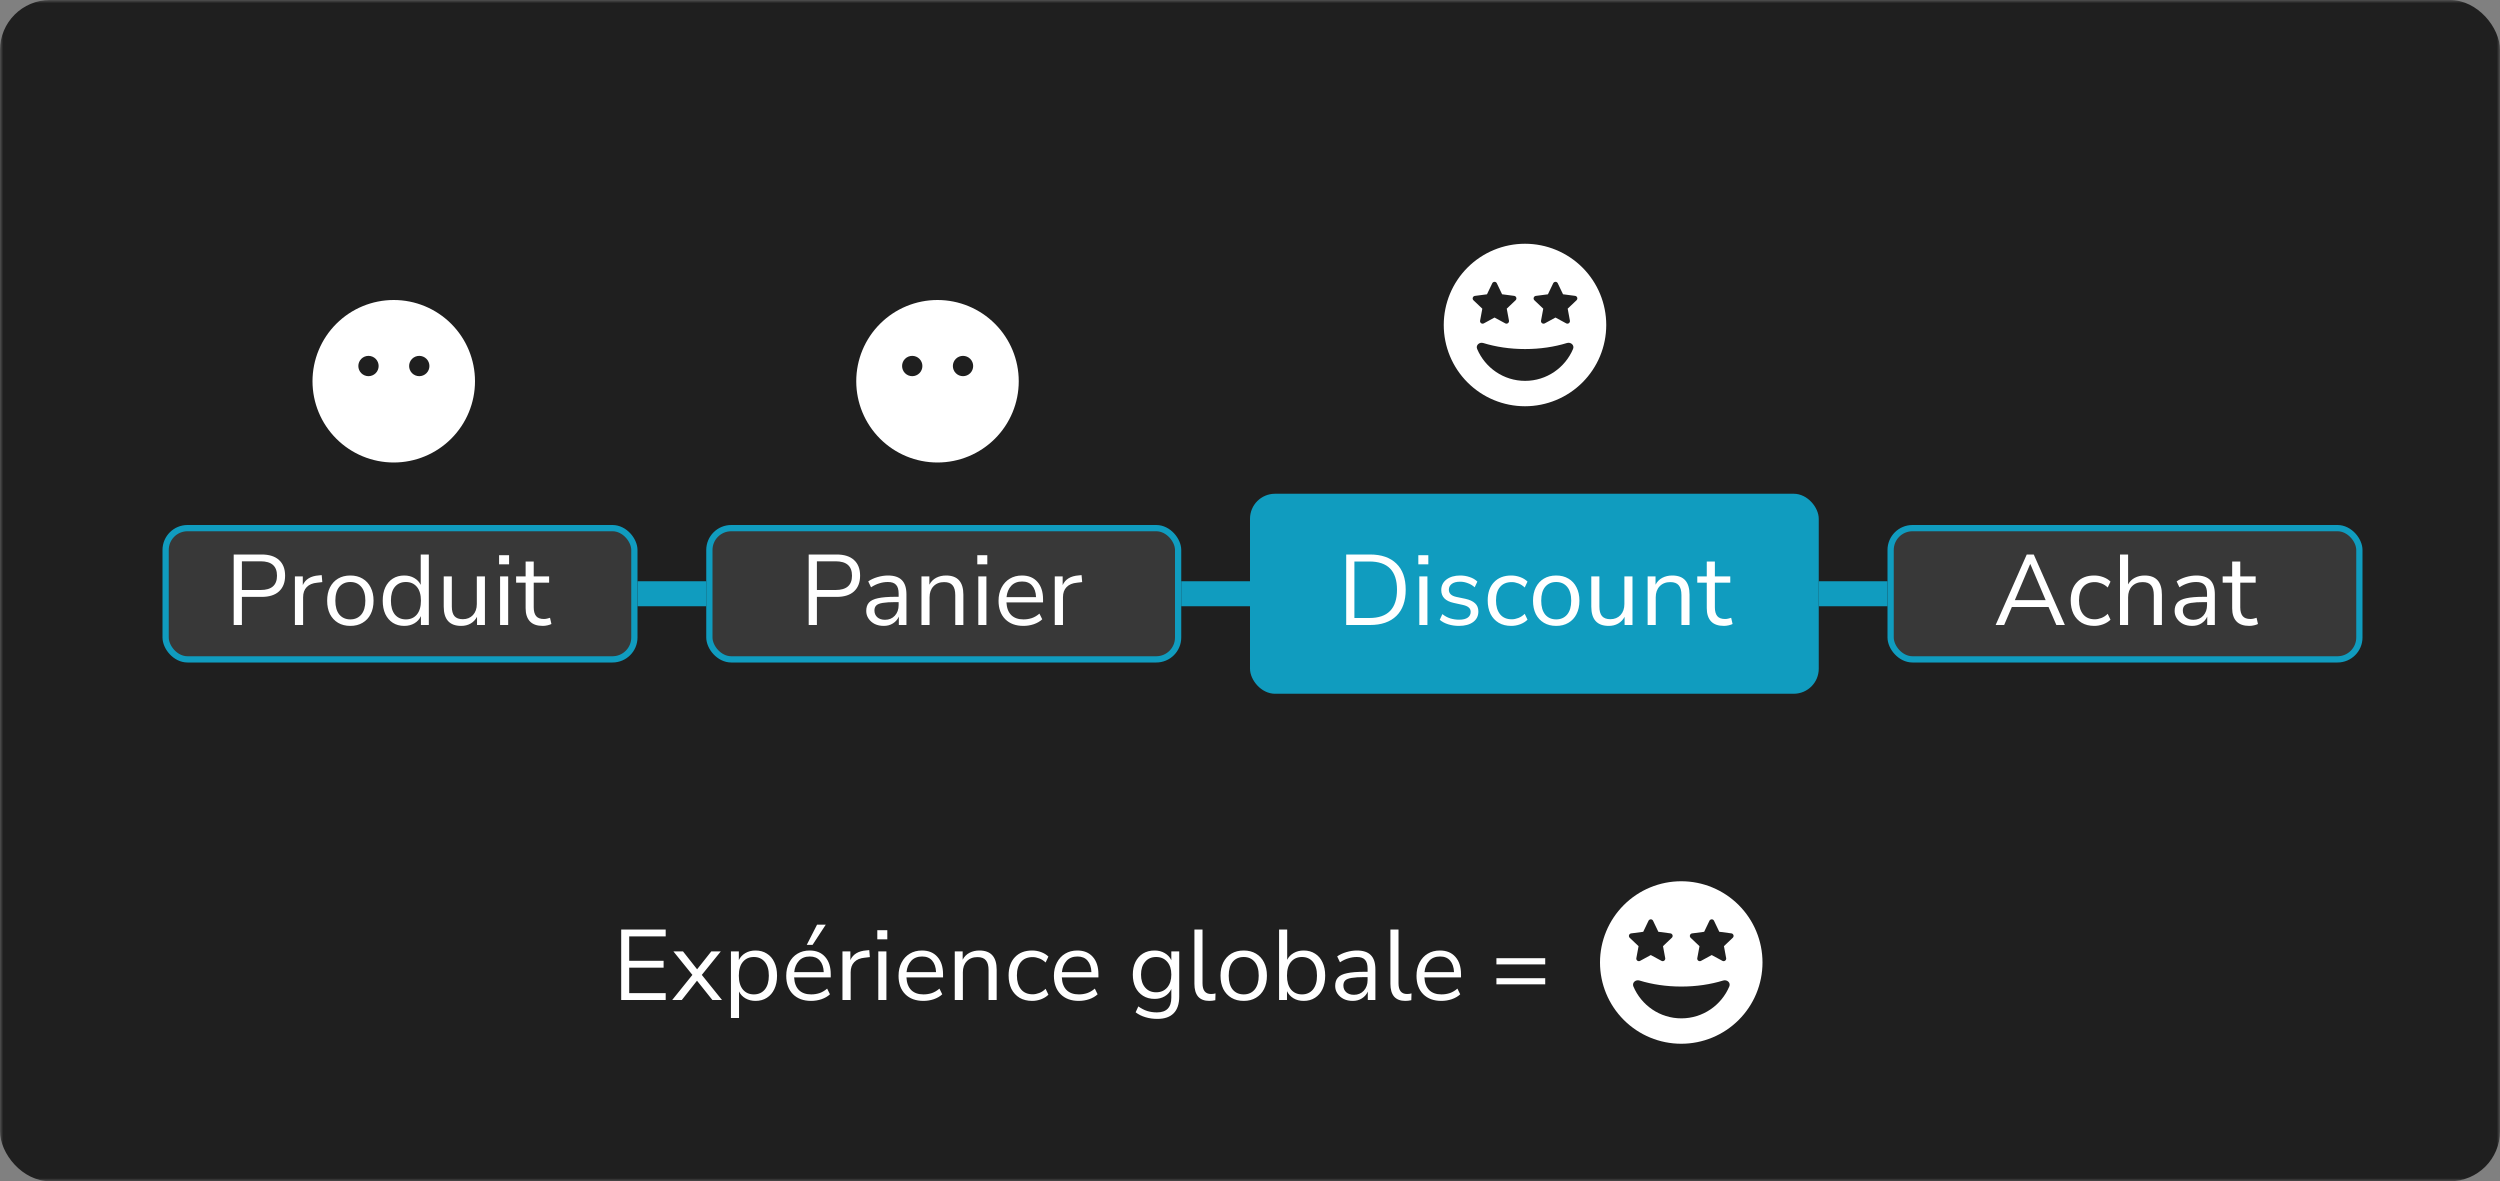 <svg width="400" height="189" viewBox="0 0 400 189" fill="none" xmlns="http://www.w3.org/2000/svg">
<rect x="0" y="0" width="400" height="189" fill="#808080" stroke="none"/>
<mask id="mask0_289_4032" style="mask-type:alpha" maskUnits="userSpaceOnUse" x="0" y="0" width="400" height="189">
<rect width="400" height="189" fill="black"/>
</mask>
<g mask="url(#mask0_289_4032)">
<rect width="400" height="189" rx="8" fill="#1F1F1F"/>
<rect x="26.5" y="84.5" width="75" height="21" rx="3.5" fill="#383838" stroke="#109CBF"/>
<rect x="113.5" y="84.5" width="75" height="21" rx="3.5" fill="#383838" stroke="#109CBF"/>
<rect x="200" y="79" width="91" height="32" rx="4" fill="#109CBF"/>
<rect x="302.5" y="84.5" width="75" height="21" rx="3.5" fill="#383838" stroke="#109CBF"/>
<rect x="102" y="93" width="11" height="4" fill="#109CBF"/>
<rect x="189" y="93" width="11" height="4" fill="#109CBF"/>
<rect x="291" y="93" width="11" height="4" fill="#109CBF"/>
<path d="M37.392 100V88.72H41.856C43.072 88.72 44 89.013 44.64 89.6C45.291 90.187 45.616 91.024 45.616 92.112C45.616 93.189 45.291 94.027 44.64 94.624C44 95.211 43.072 95.504 41.856 95.504H38.704V100H37.392ZM38.704 94.4H41.696C43.445 94.4 44.32 93.637 44.32 92.112C44.32 90.576 43.445 89.808 41.696 89.808H38.704V94.4ZM47.185 100V92.224H48.449V93.616C48.865 92.677 49.718 92.16 51.009 92.064L51.473 92.016L51.569 93.136L50.753 93.232C50.017 93.296 49.457 93.531 49.073 93.936C48.689 94.331 48.497 94.875 48.497 95.568V100H47.185ZM56.057 100.144C55.3 100.144 54.644 99.979 54.089 99.648C53.535 99.317 53.103 98.853 52.793 98.256C52.495 97.648 52.345 96.933 52.345 96.112C52.345 95.291 52.495 94.581 52.793 93.984C53.103 93.376 53.535 92.907 54.089 92.576C54.644 92.245 55.3 92.08 56.057 92.08C56.804 92.08 57.455 92.245 58.009 92.576C58.575 92.907 59.007 93.376 59.305 93.984C59.615 94.581 59.769 95.291 59.769 96.112C59.769 96.933 59.615 97.648 59.305 98.256C59.007 98.853 58.575 99.317 58.009 99.648C57.455 99.979 56.804 100.144 56.057 100.144ZM56.057 99.104C56.783 99.104 57.364 98.848 57.801 98.336C58.239 97.813 58.457 97.072 58.457 96.112C58.457 95.141 58.239 94.4 57.801 93.888C57.364 93.376 56.783 93.12 56.057 93.12C55.321 93.12 54.735 93.376 54.297 93.888C53.871 94.4 53.657 95.141 53.657 96.112C53.657 97.072 53.871 97.813 54.297 98.336C54.735 98.848 55.321 99.104 56.057 99.104ZM64.676 100.144C63.983 100.144 63.375 99.979 62.852 99.648C62.34 99.317 61.94 98.853 61.652 98.256C61.375 97.648 61.236 96.933 61.236 96.112C61.236 95.28 61.375 94.565 61.652 93.968C61.94 93.36 62.34 92.896 62.852 92.576C63.375 92.245 63.983 92.08 64.676 92.08C65.284 92.08 65.817 92.213 66.276 92.48C66.745 92.747 67.092 93.115 67.316 93.584V88.72H68.612V100H67.348V98.576C67.124 99.067 66.777 99.451 66.308 99.728C65.839 100.005 65.295 100.144 64.676 100.144ZM64.948 99.104C65.673 99.104 66.255 98.848 66.692 98.336C67.129 97.813 67.348 97.072 67.348 96.112C67.348 95.141 67.129 94.4 66.692 93.888C66.255 93.376 65.673 93.12 64.948 93.12C64.212 93.12 63.625 93.376 63.188 93.888C62.761 94.4 62.548 95.141 62.548 96.112C62.548 97.072 62.761 97.813 63.188 98.336C63.625 98.848 64.212 99.104 64.948 99.104ZM73.796 100.144C71.93 100.144 70.996 99.115 70.996 97.056V92.224H72.292V97.04C72.292 97.733 72.431 98.245 72.708 98.576C72.996 98.907 73.444 99.072 74.052 99.072C74.713 99.072 75.252 98.853 75.668 98.416C76.084 97.968 76.292 97.376 76.292 96.64V92.224H77.588V100H76.324V98.688C76.079 99.157 75.732 99.52 75.284 99.776C74.847 100.021 74.351 100.144 73.796 100.144ZM79.853 90.288V88.832H81.453V90.288H79.853ZM80.013 100V92.224H81.309V100H80.013ZM86.852 100.144C85.934 100.144 85.246 99.904 84.788 99.424C84.329 98.933 84.1 98.229 84.1 97.312V93.232H82.58V92.224H84.1V89.84H85.396V92.224H87.86V93.232H85.396V97.184C85.396 97.792 85.524 98.256 85.78 98.576C86.036 98.885 86.452 99.04 87.028 99.04C87.198 99.04 87.369 99.019 87.54 98.976C87.71 98.933 87.865 98.891 88.004 98.848L88.228 99.84C88.089 99.915 87.886 99.984 87.62 100.048C87.353 100.112 87.097 100.144 86.852 100.144Z" fill="white"/>
<path d="M129.392 100V88.72H133.856C135.072 88.72 136 89.013 136.64 89.6C137.291 90.187 137.616 91.024 137.616 92.112C137.616 93.189 137.291 94.027 136.64 94.624C136 95.211 135.072 95.504 133.856 95.504H130.704V100H129.392ZM130.704 94.4H133.696C135.445 94.4 136.32 93.637 136.32 92.112C136.32 90.576 135.445 89.808 133.696 89.808H130.704V94.4ZM141.398 100.144C140.865 100.144 140.385 100.043 139.958 99.84C139.542 99.627 139.212 99.339 138.966 98.976C138.721 98.613 138.598 98.208 138.598 97.76C138.598 97.195 138.742 96.747 139.03 96.416C139.329 96.085 139.814 95.851 140.486 95.712C141.169 95.563 142.097 95.488 143.27 95.488H143.782V94.992C143.782 94.331 143.644 93.856 143.366 93.568C143.1 93.269 142.668 93.12 142.07 93.12C141.601 93.12 141.148 93.189 140.71 93.328C140.273 93.456 139.825 93.669 139.366 93.968L138.918 93.024C139.324 92.736 139.814 92.507 140.39 92.336C140.977 92.165 141.537 92.08 142.07 92.08C143.073 92.08 143.814 92.325 144.294 92.816C144.785 93.307 145.03 94.069 145.03 95.104V100H143.814V98.656C143.612 99.115 143.297 99.477 142.87 99.744C142.454 100.011 141.964 100.144 141.398 100.144ZM141.606 99.168C142.246 99.168 142.769 98.949 143.174 98.512C143.58 98.064 143.782 97.499 143.782 96.816V96.336H143.286C142.422 96.336 141.74 96.379 141.238 96.464C140.748 96.539 140.401 96.677 140.198 96.88C140.006 97.072 139.91 97.339 139.91 97.68C139.91 98.117 140.06 98.475 140.358 98.752C140.668 99.029 141.084 99.168 141.606 99.168ZM147.435 100V92.224H148.699V93.552C148.955 93.061 149.317 92.693 149.787 92.448C150.256 92.203 150.784 92.08 151.371 92.08C153.216 92.08 154.139 93.104 154.139 95.152V100H152.843V95.232C152.843 94.507 152.699 93.979 152.411 93.648C152.133 93.307 151.685 93.136 151.067 93.136C150.352 93.136 149.781 93.36 149.355 93.808C148.939 94.245 148.731 94.832 148.731 95.568V100H147.435ZM156.368 90.288V88.832H157.969V90.288H156.368ZM156.529 100V92.224H157.825V100H156.529ZM163.751 100.144C162.525 100.144 161.554 99.787 160.839 99.072C160.125 98.347 159.767 97.365 159.767 96.128C159.767 95.328 159.927 94.624 160.247 94.016C160.567 93.397 161.005 92.923 161.559 92.592C162.125 92.251 162.775 92.08 163.511 92.08C164.567 92.08 165.394 92.421 165.991 93.104C166.589 93.776 166.887 94.704 166.887 95.888V96.384H161.031C161.074 97.269 161.33 97.947 161.799 98.416C162.269 98.875 162.919 99.104 163.751 99.104C164.221 99.104 164.669 99.035 165.095 98.896C165.522 98.747 165.927 98.507 166.311 98.176L166.759 99.088C166.407 99.419 165.959 99.68 165.415 99.872C164.871 100.053 164.317 100.144 163.751 100.144ZM163.543 93.04C162.807 93.04 162.226 93.269 161.799 93.728C161.373 94.187 161.122 94.789 161.047 95.536H165.767C165.735 94.747 165.527 94.133 165.143 93.696C164.77 93.259 164.237 93.04 163.543 93.04ZM168.763 100V92.224H170.027V93.616C170.443 92.677 171.296 92.16 172.587 92.064L173.051 92.016L173.147 93.136L172.331 93.232C171.595 93.296 171.035 93.531 170.651 93.936C170.267 94.331 170.075 94.875 170.075 95.568V100H168.763Z" fill="white"/>
<path d="M215.392 100V88.72H219.2C221.024 88.72 222.432 89.205 223.424 90.176C224.416 91.136 224.912 92.528 224.912 94.352C224.912 96.176 224.416 97.573 223.424 98.544C222.432 99.515 221.024 100 219.2 100H215.392ZM216.704 98.88H219.104C222.048 98.88 223.52 97.371 223.52 94.352C223.52 91.344 222.048 89.84 219.104 89.84H216.704V98.88ZM226.931 90.288V88.832H228.531V90.288H226.931ZM227.091 100V92.224H228.387V100H227.091ZM233.434 100.144C232.826 100.144 232.25 100.059 231.706 99.888C231.162 99.717 230.714 99.477 230.362 99.168L230.778 98.256C231.162 98.565 231.583 98.795 232.042 98.944C232.511 99.083 232.986 99.152 233.466 99.152C234.074 99.152 234.532 99.04 234.842 98.816C235.151 98.592 235.306 98.288 235.306 97.904C235.306 97.605 235.204 97.371 235.002 97.2C234.799 97.019 234.479 96.88 234.042 96.784L232.586 96.464C231.263 96.176 230.602 95.493 230.602 94.416C230.602 93.712 230.879 93.147 231.434 92.72C231.999 92.293 232.735 92.08 233.642 92.08C234.175 92.08 234.682 92.165 235.162 92.336C235.652 92.496 236.058 92.736 236.378 93.056L235.946 93.968C235.636 93.68 235.274 93.461 234.858 93.312C234.452 93.152 234.047 93.072 233.642 93.072C233.044 93.072 232.591 93.189 232.282 93.424C231.972 93.659 231.818 93.968 231.818 94.352C231.818 94.949 232.212 95.333 233.002 95.504L234.458 95.808C235.14 95.957 235.658 96.197 236.01 96.528C236.362 96.848 236.538 97.285 236.538 97.84C236.538 98.555 236.255 99.12 235.69 99.536C235.124 99.941 234.372 100.144 233.434 100.144ZM241.809 100.144C241.03 100.144 240.358 99.979 239.793 99.648C239.228 99.307 238.79 98.832 238.481 98.224C238.182 97.605 238.033 96.885 238.033 96.064C238.033 94.827 238.369 93.856 239.041 93.152C239.713 92.437 240.636 92.08 241.809 92.08C242.289 92.08 242.764 92.165 243.233 92.336C243.702 92.507 244.092 92.747 244.401 93.056L243.953 94C243.644 93.701 243.302 93.483 242.929 93.344C242.566 93.205 242.22 93.136 241.889 93.136C241.078 93.136 240.454 93.392 240.017 93.904C239.58 94.405 239.361 95.131 239.361 96.08C239.361 97.008 239.58 97.744 240.017 98.288C240.454 98.821 241.078 99.088 241.889 99.088C242.22 99.088 242.566 99.019 242.929 98.88C243.302 98.741 243.644 98.517 243.953 98.208L244.401 99.152C244.092 99.461 243.697 99.707 243.217 99.888C242.748 100.059 242.278 100.144 241.809 100.144ZM248.995 100.144C248.238 100.144 247.582 99.979 247.027 99.648C246.472 99.317 246.04 98.853 245.731 98.256C245.432 97.648 245.283 96.933 245.283 96.112C245.283 95.291 245.432 94.581 245.731 93.984C246.04 93.376 246.472 92.907 247.027 92.576C247.582 92.245 248.238 92.08 248.995 92.08C249.742 92.08 250.392 92.245 250.947 92.576C251.512 92.907 251.944 93.376 252.243 93.984C252.552 94.581 252.707 95.291 252.707 96.112C252.707 96.933 252.552 97.648 252.243 98.256C251.944 98.853 251.512 99.317 250.947 99.648C250.392 99.979 249.742 100.144 248.995 100.144ZM248.995 99.104C249.72 99.104 250.302 98.848 250.739 98.336C251.176 97.813 251.395 97.072 251.395 96.112C251.395 95.141 251.176 94.4 250.739 93.888C250.302 93.376 249.72 93.12 248.995 93.12C248.259 93.12 247.672 93.376 247.235 93.888C246.808 94.4 246.595 95.141 246.595 96.112C246.595 97.072 246.808 97.813 247.235 98.336C247.672 98.848 248.259 99.104 248.995 99.104ZM257.406 100.144C255.539 100.144 254.606 99.115 254.606 97.056V92.224H255.902V97.04C255.902 97.733 256.04 98.245 256.318 98.576C256.606 98.907 257.054 99.072 257.661 99.072C258.323 99.072 258.862 98.853 259.278 98.416C259.694 97.968 259.902 97.376 259.902 96.64V92.224H261.198V100H259.934V98.688C259.688 99.157 259.342 99.52 258.894 99.776C258.456 100.021 257.96 100.144 257.406 100.144ZM263.622 100V92.224H264.886V93.552C265.142 93.061 265.505 92.693 265.974 92.448C266.444 92.203 266.972 92.08 267.558 92.08C269.404 92.08 270.326 93.104 270.326 95.152V100H269.03V95.232C269.03 94.507 268.886 93.979 268.598 93.648C268.321 93.307 267.873 93.136 267.254 93.136C266.54 93.136 265.969 93.36 265.542 93.808C265.126 94.245 264.918 94.832 264.918 95.568V100H263.622ZM275.836 100.144C274.919 100.144 274.231 99.904 273.772 99.424C273.313 98.933 273.084 98.229 273.084 97.312V93.232H271.564V92.224H273.084V89.84H274.38V92.224H276.844V93.232H274.38V97.184C274.38 97.792 274.508 98.256 274.764 98.576C275.02 98.885 275.436 99.04 276.012 99.04C276.183 99.04 276.353 99.019 276.524 98.976C276.695 98.933 276.849 98.891 276.988 98.848L277.212 99.84C277.073 99.915 276.871 99.984 276.604 100.048C276.337 100.112 276.081 100.144 275.836 100.144Z" fill="white"/>
<path d="M319.304 100L324.28 88.72H325.4L330.376 100H329.016L327.768 97.12H321.896L320.664 100H319.304ZM324.824 90.256L322.376 96.016H327.304L324.856 90.256H324.824ZM335.09 100.144C334.311 100.144 333.639 99.979 333.074 99.648C332.509 99.307 332.071 98.832 331.762 98.224C331.463 97.605 331.314 96.885 331.314 96.064C331.314 94.827 331.65 93.856 332.322 93.152C332.994 92.437 333.917 92.08 335.09 92.08C335.57 92.08 336.045 92.165 336.514 92.336C336.983 92.507 337.373 92.747 337.682 93.056L337.234 94C336.925 93.701 336.583 93.483 336.21 93.344C335.847 93.205 335.501 93.136 335.17 93.136C334.359 93.136 333.735 93.392 333.298 93.904C332.861 94.405 332.642 95.131 332.642 96.08C332.642 97.008 332.861 97.744 333.298 98.288C333.735 98.821 334.359 99.088 335.17 99.088C335.501 99.088 335.847 99.019 336.21 98.88C336.583 98.741 336.925 98.517 337.234 98.208L337.682 99.152C337.373 99.461 336.978 99.707 336.498 99.888C336.029 100.059 335.559 100.144 335.09 100.144ZM339.2 100V88.72H340.496V93.504C340.752 93.035 341.11 92.683 341.568 92.448C342.038 92.203 342.56 92.08 343.136 92.08C344.982 92.08 345.904 93.104 345.904 95.152V100H344.608V95.232C344.608 94.507 344.464 93.979 344.176 93.648C343.899 93.307 343.451 93.136 342.832 93.136C342.118 93.136 341.547 93.36 341.12 93.808C340.704 94.245 340.496 94.832 340.496 95.568V100H339.2ZM350.742 100.144C350.209 100.144 349.729 100.043 349.302 99.84C348.886 99.627 348.555 99.339 348.31 98.976C348.065 98.613 347.942 98.208 347.942 97.76C347.942 97.195 348.086 96.747 348.374 96.416C348.673 96.085 349.158 95.851 349.83 95.712C350.513 95.563 351.441 95.488 352.614 95.488H353.126V94.992C353.126 94.331 352.987 93.856 352.71 93.568C352.443 93.269 352.011 93.12 351.414 93.12C350.945 93.12 350.491 93.189 350.054 93.328C349.617 93.456 349.169 93.669 348.71 93.968L348.262 93.024C348.667 92.736 349.158 92.507 349.734 92.336C350.321 92.165 350.881 92.08 351.414 92.08C352.417 92.08 353.158 92.325 353.638 92.816C354.129 93.307 354.374 94.069 354.374 95.104V100H353.158V98.656C352.955 99.115 352.641 99.477 352.214 99.744C351.798 100.011 351.307 100.144 350.742 100.144ZM350.95 99.168C351.59 99.168 352.113 98.949 352.518 98.512C352.923 98.064 353.126 97.499 353.126 96.816V96.336H352.63C351.766 96.336 351.083 96.379 350.582 96.464C350.091 96.539 349.745 96.677 349.542 96.88C349.35 97.072 349.254 97.339 349.254 97.68C349.254 98.117 349.403 98.475 349.702 98.752C350.011 99.029 350.427 99.168 350.95 99.168ZM359.899 100.144C358.981 100.144 358.293 99.904 357.835 99.424C357.376 98.933 357.147 98.229 357.147 97.312V93.232H355.627V92.224H357.147V89.84H358.443V92.224H360.907V93.232H358.443V97.184C358.443 97.792 358.571 98.256 358.827 98.576C359.083 98.885 359.499 99.04 360.075 99.04C360.245 99.04 360.416 99.019 360.587 98.976C360.757 98.933 360.912 98.891 361.051 98.848L361.275 99.84C361.136 99.915 360.933 99.984 360.667 100.048C360.4 100.112 360.144 100.144 359.899 100.144Z" fill="white"/>
</g>
<g clip-path="url(#clip0_289_4032)">
<path d="M231 52C231 48.552 232.37 45.246 234.808 42.808C237.246 40.37 240.552 39 244 39C247.448 39 250.754 40.37 253.192 42.808C255.63 45.246 257 48.552 257 52C257 55.448 255.63 58.754 253.192 61.192C250.754 63.63 247.448 65 244 65C240.552 65 237.246 63.63 234.808 61.192C232.37 58.754 231 55.448 231 52ZM251.688 55.834C251.942 55.235 251.333 54.691 250.708 54.884C248.692 55.504 246.417 55.849 244.015 55.849C241.613 55.849 239.338 55.504 237.322 54.884C236.698 54.691 236.088 55.235 236.342 55.834C237.612 58.835 240.567 60.938 244.015 60.938C247.463 60.938 250.424 58.835 251.688 55.834ZM239.125 45.094C238.968 45.094 238.825 45.185 238.759 45.327L237.916 47.09L235.982 47.343C235.824 47.364 235.697 47.47 235.646 47.623C235.596 47.775 235.641 47.938 235.753 48.044L237.17 49.39L236.814 51.309C236.784 51.462 236.85 51.619 236.977 51.711C237.104 51.802 237.271 51.812 237.409 51.741L239.125 50.807L240.841 51.736C240.979 51.812 241.146 51.802 241.273 51.706C241.4 51.609 241.461 51.457 241.436 51.304L241.08 49.385L242.497 48.039C242.609 47.932 242.654 47.77 242.604 47.618C242.553 47.465 242.426 47.359 242.268 47.338L240.334 47.084L239.491 45.322C239.425 45.18 239.282 45.089 239.125 45.089V45.094ZM248.875 45.094C248.718 45.094 248.575 45.185 248.509 45.327L247.666 47.09L245.732 47.343C245.574 47.364 245.447 47.47 245.396 47.623C245.346 47.775 245.391 47.938 245.503 48.044L246.92 49.39L246.564 51.309C246.534 51.462 246.6 51.619 246.727 51.711C246.854 51.802 247.021 51.812 247.159 51.741L248.875 50.807L250.591 51.736C250.729 51.812 250.896 51.802 251.023 51.706C251.15 51.609 251.211 51.457 251.186 51.304L250.83 49.385L252.247 48.039C252.359 47.932 252.404 47.77 252.354 47.618C252.303 47.465 252.176 47.359 252.018 47.338L250.084 47.084L249.241 45.322C249.175 45.18 249.032 45.089 248.875 45.089V45.094Z" fill="white"/>
</g>
<path d="M99.392 160V148.72H106.512V149.824H100.672V153.728H106.176V154.832H100.672V158.896H106.512V160H99.392ZM107.552 160L110.784 155.984L107.744 152.224H109.28L111.536 155.088L113.808 152.224H115.328L112.288 155.984L115.52 160H113.984L111.52 156.912L109.088 160H107.552ZM116.95 162.88V152.224H118.214V153.616C118.449 153.136 118.796 152.763 119.254 152.496C119.724 152.219 120.268 152.08 120.886 152.08C121.58 152.08 122.182 152.245 122.694 152.576C123.217 152.896 123.617 153.36 123.894 153.968C124.182 154.565 124.326 155.28 124.326 156.112C124.326 156.933 124.182 157.648 123.894 158.256C123.617 158.853 123.217 159.317 122.694 159.648C122.182 159.979 121.58 160.144 120.886 160.144C120.289 160.144 119.756 160.011 119.286 159.744C118.817 159.477 118.47 159.109 118.246 158.64V162.88H116.95ZM120.614 159.104C121.34 159.104 121.921 158.848 122.358 158.336C122.796 157.813 123.014 157.072 123.014 156.112C123.014 155.141 122.796 154.4 122.358 153.888C121.921 153.376 121.34 153.12 120.614 153.12C119.889 153.12 119.308 153.376 118.87 153.888C118.433 154.4 118.214 155.141 118.214 156.112C118.214 157.072 118.433 157.813 118.87 158.336C119.308 158.848 119.889 159.104 120.614 159.104ZM129.783 160.144C128.556 160.144 127.585 159.787 126.871 159.072C126.156 158.347 125.799 157.365 125.799 156.128C125.799 155.328 125.959 154.624 126.279 154.016C126.599 153.397 127.036 152.923 127.591 152.592C128.156 152.251 128.807 152.08 129.543 152.08C130.599 152.08 131.425 152.421 132.023 153.104C132.62 153.776 132.919 154.704 132.919 155.888V156.384H127.062C127.105 157.269 127.361 157.947 127.831 158.416C128.3 158.875 128.951 159.104 129.783 159.104C130.252 159.104 130.7 159.035 131.127 158.896C131.553 158.747 131.959 158.507 132.343 158.176L132.791 159.088C132.439 159.419 131.991 159.68 131.447 159.872C130.903 160.053 130.348 160.144 129.783 160.144ZM129.575 153.04C128.839 153.04 128.257 153.269 127.831 153.728C127.404 154.187 127.153 154.789 127.079 155.536H131.799C131.767 154.747 131.559 154.133 131.175 153.696C130.801 153.259 130.268 153.04 129.575 153.04ZM129.079 151.184L130.727 147.952H132.119L130.007 151.184H129.079ZM134.794 160V152.224H136.058V153.616C136.474 152.677 137.327 152.16 138.618 152.064L139.082 152.016L139.178 153.136L138.362 153.232C137.626 153.296 137.066 153.531 136.682 153.936C136.298 154.331 136.106 154.875 136.106 155.568V160H134.794ZM140.368 150.288V148.832H141.969V150.288H140.368ZM140.529 160V152.224H141.825V160H140.529ZM147.751 160.144C146.525 160.144 145.554 159.787 144.839 159.072C144.125 158.347 143.767 157.365 143.767 156.128C143.767 155.328 143.927 154.624 144.247 154.016C144.567 153.397 145.005 152.923 145.559 152.592C146.125 152.251 146.775 152.08 147.511 152.08C148.567 152.08 149.394 152.421 149.991 153.104C150.589 153.776 150.887 154.704 150.887 155.888V156.384H145.031C145.074 157.269 145.33 157.947 145.799 158.416C146.269 158.875 146.919 159.104 147.751 159.104C148.221 159.104 148.669 159.035 149.095 158.896C149.522 158.747 149.927 158.507 150.311 158.176L150.759 159.088C150.407 159.419 149.959 159.68 149.415 159.872C148.871 160.053 148.317 160.144 147.751 160.144ZM147.543 153.04C146.807 153.04 146.226 153.269 145.799 153.728C145.373 154.187 145.122 154.789 145.047 155.536H149.767C149.735 154.747 149.527 154.133 149.143 153.696C148.77 153.259 148.237 153.04 147.543 153.04ZM152.763 160V152.224H154.027V153.552C154.283 153.061 154.646 152.693 155.115 152.448C155.584 152.203 156.112 152.08 156.699 152.08C158.544 152.08 159.467 153.104 159.467 155.152V160H158.171V155.232C158.171 154.507 158.027 153.979 157.739 153.648C157.462 153.307 157.014 153.136 156.395 153.136C155.68 153.136 155.11 153.36 154.683 153.808C154.267 154.245 154.059 154.832 154.059 155.568V160H152.763ZM165.153 160.144C164.374 160.144 163.702 159.979 163.137 159.648C162.571 159.307 162.134 158.832 161.825 158.224C161.526 157.605 161.377 156.885 161.377 156.064C161.377 154.827 161.713 153.856 162.385 153.152C163.057 152.437 163.979 152.08 165.153 152.08C165.633 152.08 166.107 152.165 166.577 152.336C167.046 152.507 167.435 152.747 167.745 153.056L167.297 154C166.987 153.701 166.646 153.483 166.273 153.344C165.91 153.205 165.563 153.136 165.233 153.136C164.422 153.136 163.798 153.392 163.361 153.904C162.923 154.405 162.705 155.131 162.705 156.08C162.705 157.008 162.923 157.744 163.361 158.288C163.798 158.821 164.422 159.088 165.233 159.088C165.563 159.088 165.91 159.019 166.273 158.88C166.646 158.741 166.987 158.517 167.297 158.208L167.745 159.152C167.435 159.461 167.041 159.707 166.561 159.888C166.091 160.059 165.622 160.144 165.153 160.144ZM172.611 160.144C171.384 160.144 170.413 159.787 169.699 159.072C168.984 158.347 168.627 157.365 168.627 156.128C168.627 155.328 168.787 154.624 169.107 154.016C169.427 153.397 169.864 152.923 170.419 152.592C170.984 152.251 171.635 152.08 172.371 152.08C173.427 152.08 174.253 152.421 174.851 153.104C175.448 153.776 175.747 154.704 175.747 155.888V156.384H169.891C169.933 157.269 170.189 157.947 170.659 158.416C171.128 158.875 171.779 159.104 172.611 159.104C173.08 159.104 173.528 159.035 173.955 158.896C174.381 158.747 174.787 158.507 175.171 158.176L175.619 159.088C175.267 159.419 174.819 159.68 174.275 159.872C173.731 160.053 173.176 160.144 172.611 160.144ZM172.403 153.04C171.667 153.04 171.085 153.269 170.659 153.728C170.232 154.187 169.981 154.789 169.907 155.536H174.627C174.595 154.747 174.387 154.133 174.003 153.696C173.629 153.259 173.096 153.04 172.403 153.04ZM185.172 163.024C184.5 163.024 183.865 162.933 183.268 162.752C182.681 162.581 182.158 162.32 181.7 161.968L182.132 161.024C182.612 161.365 183.086 161.611 183.556 161.76C184.036 161.909 184.553 161.984 185.108 161.984C186.644 161.984 187.412 161.195 187.412 159.616V158.24C187.188 158.731 186.836 159.12 186.356 159.408C185.886 159.685 185.348 159.824 184.74 159.824C184.025 159.824 183.406 159.659 182.884 159.328C182.361 158.997 181.956 158.544 181.668 157.968C181.39 157.381 181.252 156.704 181.252 155.936C181.252 155.168 181.39 154.496 181.668 153.92C181.956 153.333 182.361 152.88 182.884 152.56C183.406 152.24 184.025 152.08 184.74 152.08C185.348 152.08 185.886 152.219 186.356 152.496C186.836 152.773 187.188 153.152 187.412 153.632V152.224H188.676V159.44C188.676 160.635 188.377 161.531 187.78 162.128C187.193 162.725 186.324 163.024 185.172 163.024ZM184.98 158.768C185.726 158.768 186.318 158.512 186.756 158C187.193 157.488 187.412 156.8 187.412 155.936C187.412 155.072 187.193 154.389 186.756 153.888C186.318 153.376 185.726 153.12 184.98 153.12C184.244 153.12 183.657 153.376 183.22 153.888C182.782 154.389 182.564 155.072 182.564 155.936C182.564 156.8 182.782 157.488 183.22 158C183.657 158.512 184.244 158.768 184.98 158.768ZM193.491 160.144C192.701 160.144 192.104 159.915 191.699 159.456C191.304 158.987 191.107 158.309 191.107 157.424V148.72H192.403V157.328C192.403 158.469 192.856 159.04 193.763 159.04C194.029 159.04 194.269 159.008 194.483 158.944L194.451 160.032C194.12 160.107 193.8 160.144 193.491 160.144ZM198.995 160.144C198.238 160.144 197.582 159.979 197.027 159.648C196.472 159.317 196.04 158.853 195.731 158.256C195.432 157.648 195.283 156.933 195.283 156.112C195.283 155.291 195.432 154.581 195.731 153.984C196.04 153.376 196.472 152.907 197.027 152.576C197.582 152.245 198.238 152.08 198.995 152.08C199.742 152.08 200.392 152.245 200.947 152.576C201.512 152.907 201.944 153.376 202.243 153.984C202.552 154.581 202.707 155.291 202.707 156.112C202.707 156.933 202.552 157.648 202.243 158.256C201.944 158.853 201.512 159.317 200.947 159.648C200.392 159.979 199.742 160.144 198.995 160.144ZM198.995 159.104C199.72 159.104 200.302 158.848 200.739 158.336C201.176 157.813 201.395 157.072 201.395 156.112C201.395 155.141 201.176 154.4 200.739 153.888C200.302 153.376 199.72 153.12 198.995 153.12C198.259 153.12 197.672 153.376 197.235 153.888C196.808 154.4 196.595 155.141 196.595 156.112C196.595 157.072 196.808 157.813 197.235 158.336C197.672 158.848 198.259 159.104 198.995 159.104ZM208.59 160.144C207.971 160.144 207.427 160.005 206.958 159.728C206.499 159.451 206.152 159.072 205.918 158.592V160H204.654V148.72H205.95V153.568C206.174 153.109 206.52 152.747 206.99 152.48C207.459 152.213 207.992 152.08 208.59 152.08C209.283 152.08 209.886 152.245 210.398 152.576C210.92 152.896 211.32 153.36 211.598 153.968C211.886 154.565 212.03 155.28 212.03 156.112C212.03 156.933 211.886 157.648 211.598 158.256C211.32 158.853 210.92 159.317 210.398 159.648C209.886 159.979 209.283 160.144 208.59 160.144ZM208.318 159.104C209.043 159.104 209.624 158.848 210.062 158.336C210.499 157.813 210.718 157.072 210.718 156.112C210.718 155.141 210.499 154.4 210.062 153.888C209.624 153.376 209.043 153.12 208.318 153.12C207.592 153.12 207.011 153.376 206.574 153.888C206.136 154.4 205.918 155.141 205.918 156.112C205.918 157.072 206.136 157.813 206.574 158.336C207.011 158.848 207.592 159.104 208.318 159.104ZM216.43 160.144C215.896 160.144 215.416 160.043 214.99 159.84C214.574 159.627 214.243 159.339 213.998 158.976C213.752 158.613 213.63 158.208 213.63 157.76C213.63 157.195 213.774 156.747 214.062 156.416C214.36 156.085 214.846 155.851 215.518 155.712C216.2 155.563 217.128 155.488 218.302 155.488H218.814V154.992C218.814 154.331 218.675 153.856 218.398 153.568C218.131 153.269 217.699 153.12 217.102 153.12C216.632 153.12 216.179 153.189 215.742 153.328C215.304 153.456 214.856 153.669 214.398 153.968L213.95 153.024C214.355 152.736 214.846 152.507 215.422 152.336C216.008 152.165 216.568 152.08 217.102 152.08C218.104 152.08 218.846 152.325 219.326 152.816C219.816 153.307 220.062 154.069 220.062 155.104V160H218.846V158.656C218.643 159.115 218.328 159.477 217.902 159.744C217.486 160.011 216.995 160.144 216.43 160.144ZM216.638 159.168C217.278 159.168 217.8 158.949 218.206 158.512C218.611 158.064 218.814 157.499 218.814 156.816V156.336H218.318C217.454 156.336 216.771 156.379 216.27 156.464C215.779 156.539 215.432 156.677 215.23 156.88C215.038 157.072 214.942 157.339 214.942 157.68C214.942 158.117 215.091 158.475 215.39 158.752C215.699 159.029 216.115 159.168 216.638 159.168ZM224.85 160.144C224.061 160.144 223.463 159.915 223.058 159.456C222.663 158.987 222.466 158.309 222.466 157.424V148.72H223.762V157.328C223.762 158.469 224.215 159.04 225.122 159.04C225.389 159.04 225.629 159.008 225.842 158.944L225.81 160.032C225.479 160.107 225.159 160.144 224.85 160.144ZM230.626 160.144C229.4 160.144 228.429 159.787 227.714 159.072C227 158.347 226.642 157.365 226.642 156.128C226.642 155.328 226.802 154.624 227.122 154.016C227.442 153.397 227.88 152.923 228.434 152.592C229 152.251 229.65 152.08 230.386 152.08C231.442 152.08 232.269 152.421 232.866 153.104C233.464 153.776 233.762 154.704 233.762 155.888V156.384H227.906C227.949 157.269 228.205 157.947 228.674 158.416C229.144 158.875 229.794 159.104 230.626 159.104C231.096 159.104 231.544 159.035 231.97 158.896C232.397 158.747 232.802 158.507 233.186 158.176L233.634 159.088C233.282 159.419 232.834 159.68 232.29 159.872C231.746 160.053 231.192 160.144 230.626 160.144ZM230.418 153.04C229.682 153.04 229.101 153.269 228.674 153.728C228.248 154.187 227.997 154.789 227.922 155.536H232.642C232.61 154.747 232.402 154.133 232.018 153.696C231.645 153.259 231.112 153.04 230.418 153.04ZM239.427 154.304V153.312H247.235V154.304H239.427ZM239.427 157.488V156.512H247.235V157.488H239.427Z" fill="white"/>
<g clip-path="url(#clip1_289_4032)">
<path d="M50 61C50 57.552 51.37 54.246 53.808 51.808C56.246 49.37 59.552 48 63 48C66.448 48 69.754 49.37 72.192 51.808C74.63 54.246 76 57.552 76 61C76 64.448 74.63 67.754 72.192 70.192C69.754 72.63 66.448 74 63 74C59.552 74 56.246 72.63 53.808 70.192C51.37 67.754 50 64.448 50 61ZM60.583 58.562C60.583 58.132 60.412 57.718 60.107 57.413C59.802 57.109 59.389 56.938 58.958 56.938C58.527 56.938 58.114 57.109 57.809 57.413C57.504 57.718 57.333 58.132 57.333 58.562C57.333 58.993 57.504 59.407 57.809 59.712C58.114 60.016 58.527 60.188 58.958 60.188C59.389 60.188 59.802 60.016 60.107 59.712C60.412 59.407 60.583 58.993 60.583 58.562ZM67.083 60.188C67.514 60.188 67.927 60.016 68.232 59.712C68.537 59.407 68.708 58.993 68.708 58.562C68.708 58.132 68.537 57.718 68.232 57.413C67.927 57.109 67.514 56.938 67.083 56.938C66.652 56.938 66.239 57.109 65.934 57.413C65.629 57.718 65.458 58.132 65.458 58.562C65.458 58.993 65.629 59.407 65.934 59.712C66.239 60.016 66.652 60.188 67.083 60.188Z" fill="white"/>
</g>
<g clip-path="url(#clip2_289_4032)">
<path d="M256 154C256 150.552 257.37 147.246 259.808 144.808C262.246 142.37 265.552 141 269 141C272.448 141 275.754 142.37 278.192 144.808C280.63 147.246 282 150.552 282 154C282 157.448 280.63 160.754 278.192 163.192C275.754 165.63 272.448 167 269 167C265.552 167 262.246 165.63 259.808 163.192C257.37 160.754 256 157.448 256 154ZM276.688 157.834C276.942 157.235 276.333 156.691 275.708 156.884C273.692 157.504 271.417 157.849 269.015 157.849C266.613 157.849 264.338 157.504 262.322 156.884C261.698 156.691 261.088 157.235 261.342 157.834C262.612 160.835 265.567 162.938 269.015 162.938C272.463 162.938 275.424 160.835 276.688 157.834ZM264.125 147.094C263.968 147.094 263.825 147.185 263.759 147.327L262.916 149.089L260.982 149.343C260.824 149.364 260.697 149.47 260.646 149.623C260.596 149.775 260.641 149.938 260.753 150.044L262.17 151.39L261.814 153.309C261.784 153.462 261.85 153.619 261.977 153.711C262.104 153.802 262.271 153.812 262.409 153.741L264.125 152.807L265.841 153.736C265.979 153.812 266.146 153.802 266.273 153.705C266.4 153.609 266.461 153.457 266.436 153.304L266.08 151.385L267.497 150.039C267.609 149.932 267.654 149.77 267.604 149.618C267.553 149.465 267.426 149.359 267.268 149.338L265.334 149.084L264.491 147.322C264.425 147.18 264.282 147.089 264.125 147.089V147.094ZM273.875 147.094C273.718 147.094 273.575 147.185 273.509 147.327L272.666 149.089L270.732 149.343C270.574 149.364 270.447 149.47 270.396 149.623C270.346 149.775 270.391 149.938 270.503 150.044L271.92 151.39L271.564 153.309C271.534 153.462 271.6 153.619 271.727 153.711C271.854 153.802 272.021 153.812 272.159 153.741L273.875 152.807L275.591 153.736C275.729 153.812 275.896 153.802 276.023 153.705C276.15 153.609 276.211 153.457 276.186 153.304L275.83 151.385L277.247 150.039C277.359 149.932 277.404 149.77 277.354 149.618C277.303 149.465 277.176 149.359 277.018 149.338L275.084 149.084L274.241 147.322C274.175 147.18 274.032 147.089 273.875 147.089V147.094Z" fill="white"/>
</g>
<g clip-path="url(#clip3_289_4032)">
<path d="M137 61C137 57.552 138.37 54.246 140.808 51.808C143.246 49.37 146.552 48 150 48C153.448 48 156.754 49.37 159.192 51.808C161.63 54.246 163 57.552 163 61C163 64.448 161.63 67.754 159.192 70.192C156.754 72.63 153.448 74 150 74C146.552 74 143.246 72.63 140.808 70.192C138.37 67.754 137 64.448 137 61ZM147.583 58.562C147.583 58.132 147.412 57.718 147.107 57.413C146.802 57.109 146.389 56.938 145.958 56.938C145.527 56.938 145.114 57.109 144.809 57.413C144.504 57.718 144.333 58.132 144.333 58.562C144.333 58.993 144.504 59.407 144.809 59.712C145.114 60.016 145.527 60.188 145.958 60.188C146.389 60.188 146.802 60.016 147.107 59.712C147.412 59.407 147.583 58.993 147.583 58.562ZM154.083 60.188C154.514 60.188 154.927 60.016 155.232 59.712C155.537 59.407 155.708 58.993 155.708 58.562C155.708 58.132 155.537 57.718 155.232 57.413C154.927 57.109 154.514 56.938 154.083 56.938C153.652 56.938 153.239 57.109 152.934 57.413C152.629 57.718 152.458 58.132 152.458 58.562C152.458 58.993 152.629 59.407 152.934 59.712C153.239 60.016 153.652 60.188 154.083 60.188Z" fill="white"/>
</g>
<defs>
<clipPath id="clip0_289_4032">
<rect width="26" height="26" fill="white" transform="translate(231 39)"/>
</clipPath>
<clipPath id="clip1_289_4032">
<rect width="26" height="26" fill="white" transform="translate(50 48)"/>
</clipPath>
<clipPath id="clip2_289_4032">
<rect width="26" height="26" fill="white" transform="translate(256 141)"/>
</clipPath>
<clipPath id="clip3_289_4032">
<rect width="26" height="26" fill="white" transform="translate(137 48)"/>
</clipPath>
</defs>
</svg>
